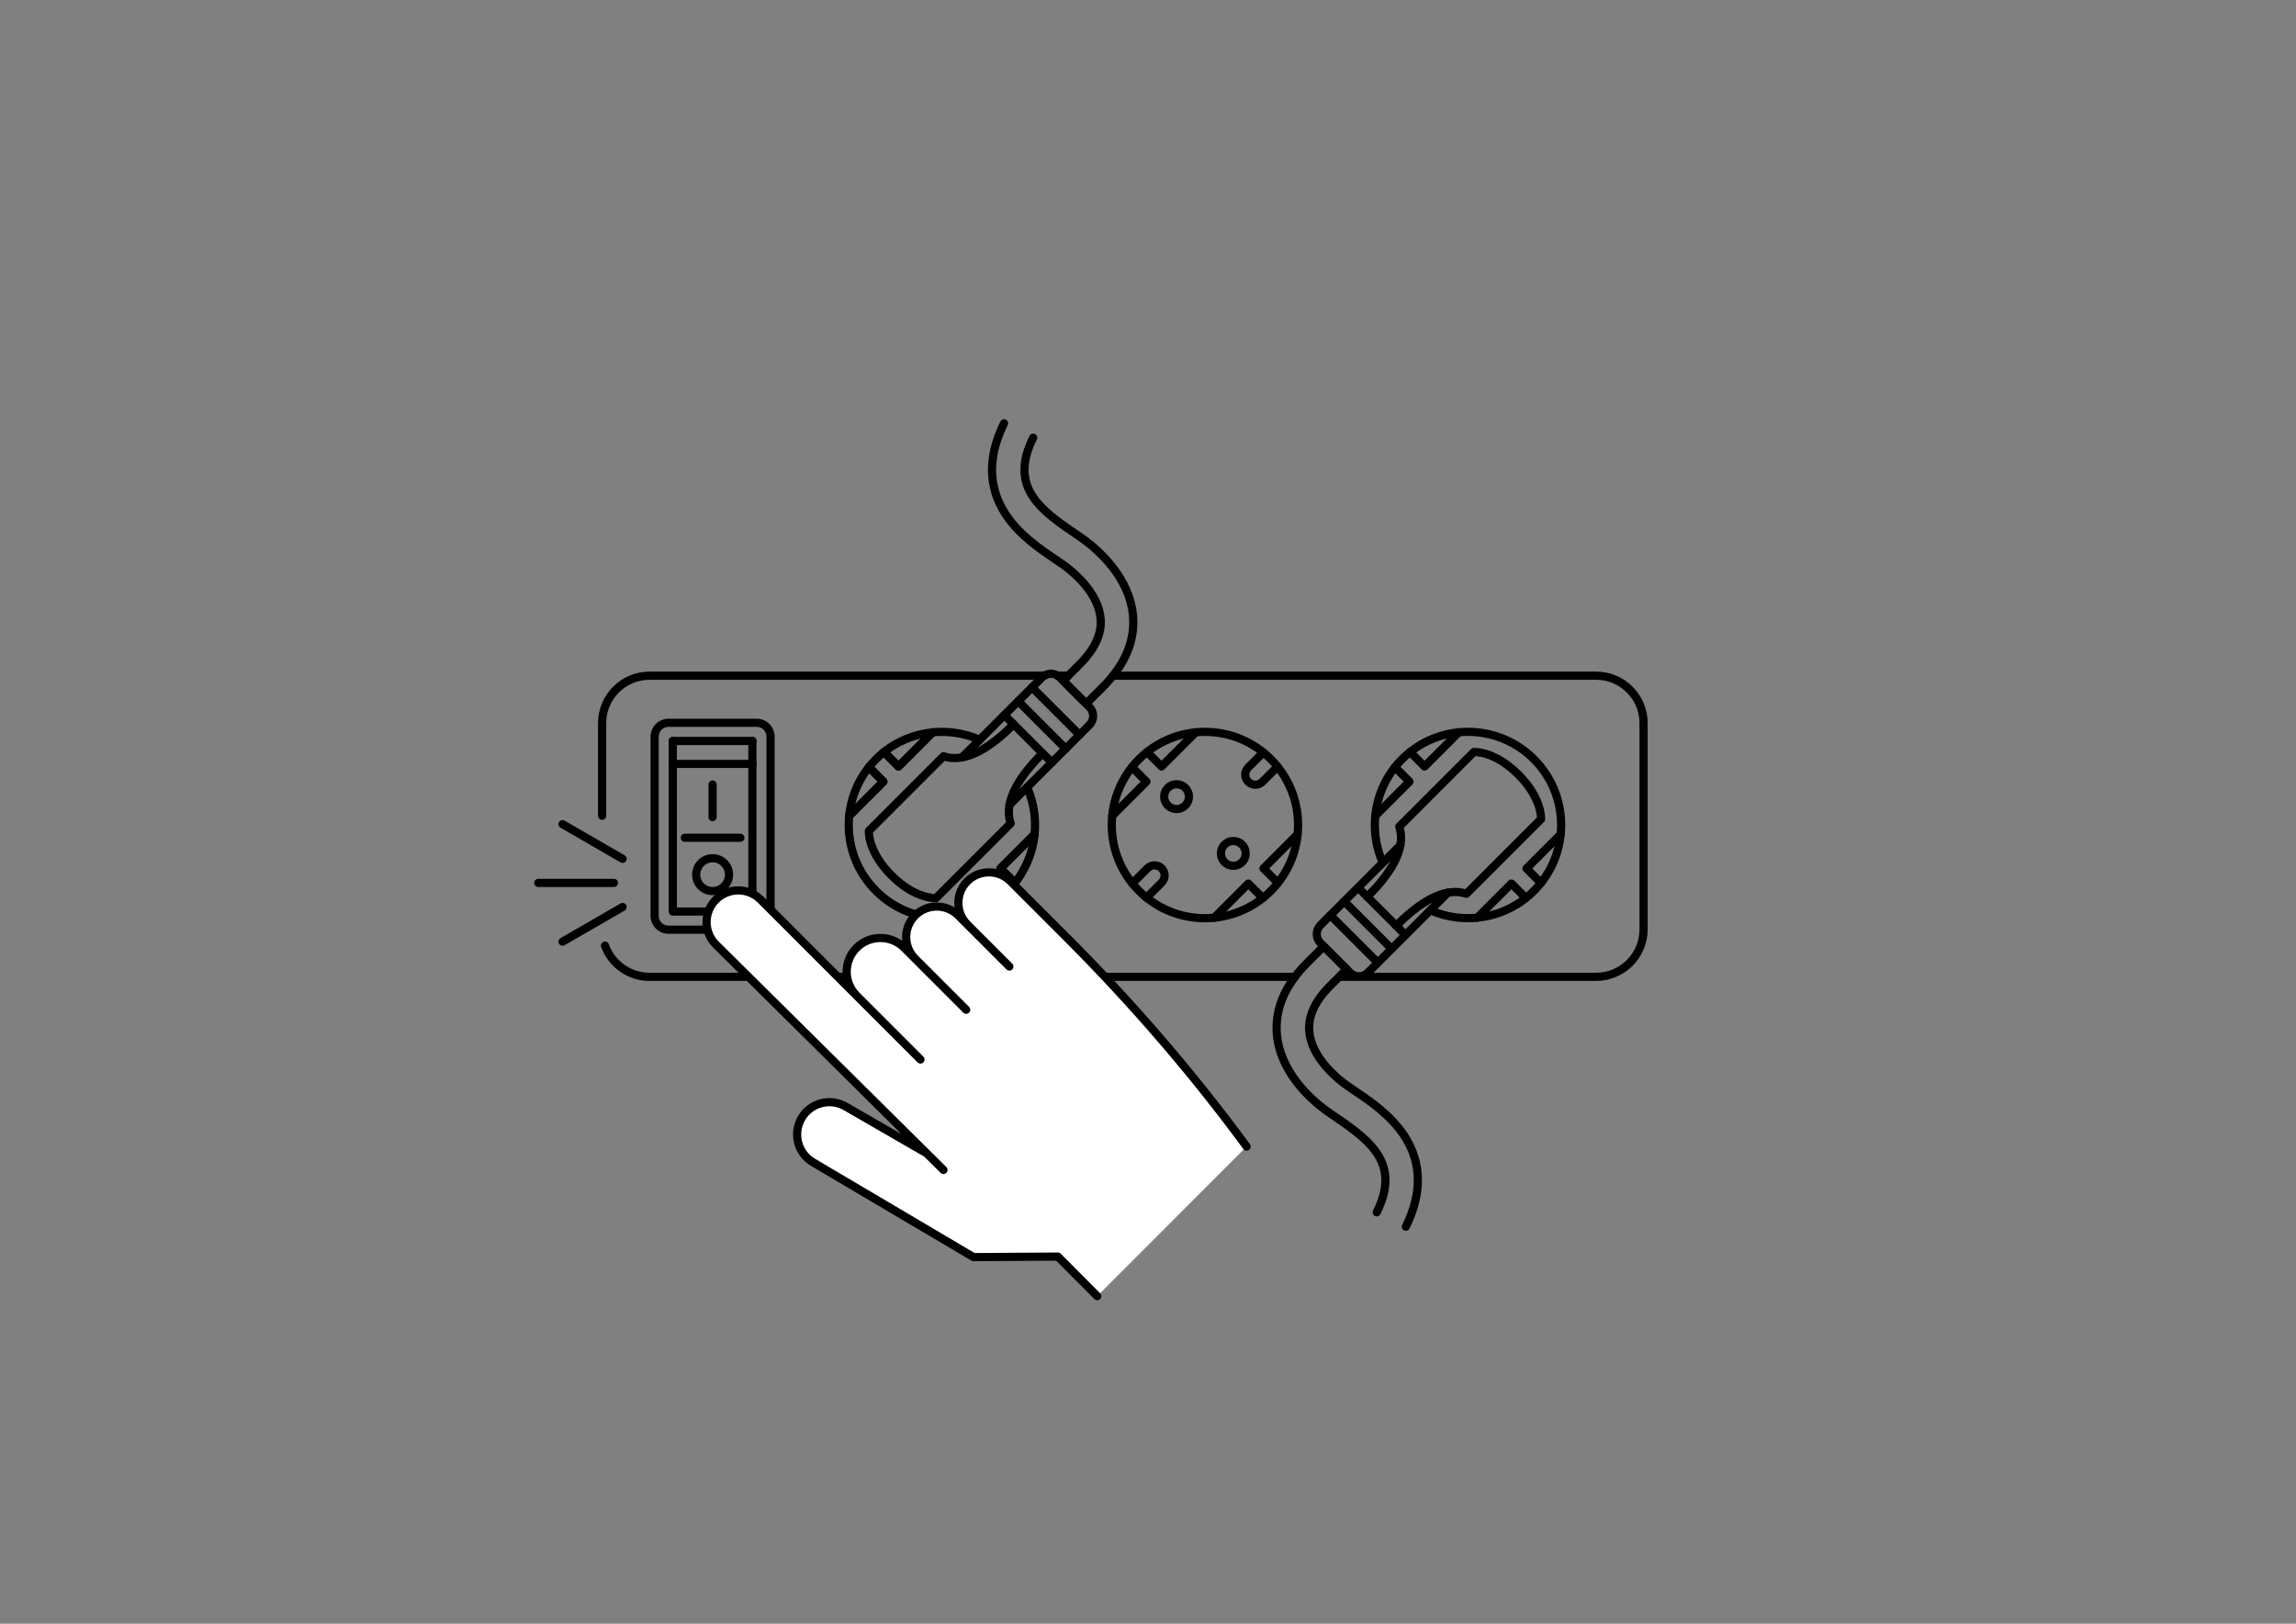 <?xml version="1.0" encoding="utf-8"?>
<!-- Generator: Adobe Illustrator 24.0.3, SVG Export Plug-In . SVG Version: 6.00 Build 0)  -->
<svg version="1.1" xmlns="http://www.w3.org/2000/svg" xmlns:xlink="http://www.w3.org/1999/xlink" x="0px" y="0px"
	 viewBox="0 0 841.89 595.28" style="enable-background:new 0 0 841.89 595.28;" xml:space="preserve">
<rect x="0" y="0" width="841.89" height="595.28" fill="#808080" stroke="none"/>
<style type="text/css">
	.st0{fill:none;stroke:#000000;stroke-width:3;stroke-linecap:round;stroke-linejoin:round;stroke-miterlimit:10;}
	.st1{fill:#FFFFFF;stroke:#000000;stroke-width:3;stroke-linecap:round;stroke-linejoin:round;stroke-miterlimit:10;}
	
		.st2{fill:none;stroke:#000000;stroke-width:3;stroke-linecap:round;stroke-linejoin:round;stroke-miterlimit:10;stroke-dasharray:4,4;}
	.st3{fill:none;stroke:#000000;stroke-miterlimit:10;}
	
		.st4{clip-path:url(#SVGID_2_);fill:none;stroke:#000000;stroke-width:3;stroke-linecap:round;stroke-linejoin:round;stroke-miterlimit:10;}
	.st5{clip-path:url(#SVGID_2_);}
	.st6{fill:none;stroke:#000000;stroke-width:3;stroke-linejoin:round;stroke-miterlimit:10;}
	.st7{fill:#FFFFFF;stroke:#000000;stroke-width:2;stroke-linecap:round;stroke-linejoin:round;stroke-miterlimit:10;}
	.st8{fill:none;stroke:#000000;stroke-width:2;stroke-linecap:round;stroke-linejoin:round;stroke-miterlimit:10;}
	.st9{fill:none;stroke:#232220;stroke-width:3;stroke-linecap:round;stroke-linejoin:round;stroke-miterlimit:10;}
	.st10{fill:#FFFFFF;stroke:#232220;stroke-width:3;stroke-linecap:round;stroke-linejoin:round;stroke-miterlimit:10;}
	.st11{fill:#FFFFFF;}
	.st12{fill:none;stroke:#000000;stroke-width:3;stroke-linecap:round;stroke-miterlimit:10;}
	.st13{fill:none;}
</style>
<g id="Illustration">
</g>
<g id="Bezeichnung">
	<g>
		<path class="st0" d="M474.84,358.12H238.17c-7.51,0-13.91-4.76-16.34-11.44"/>
		<path class="st0" d="M408.11,247.72h177.16c9.6,0,17.39,7.79,17.39,17.39v75.62c0,9.6-7.79,17.39-17.39,17.39h-94.22"/>
		<line class="st0" x1="387.81" y1="247.72" x2="391.7" y2="247.72"/>
		<path class="st0" d="M220.78,299.08v-33.97c0-9.6,7.79-17.39,17.39-17.39h144.73"/>
		<path class="st0" d="M277.5,340.84h-32.42c-2.78,0-5.04-2.26-5.04-5.04v-65.77c0-2.78,2.26-5.04,5.04-5.04h32.42
			c2.78,0,5.04,2.26,5.04,5.04v65.77C282.54,338.59,280.29,340.84,277.5,340.84z"/>
		<polyline class="st0" points="275.89,280.06 275.89,334.19 246.7,334.19 246.7,280.06 		"/>
		<line class="st0" x1="246.7" y1="271.65" x2="275.89" y2="271.65"/>
		<line class="st0" x1="261.29" y1="287.61" x2="261.29" y2="299.58"/>
		<circle class="st0" cx="261.29" cy="320.66" r="6.02"/>
		<line class="st0" x1="271.48" y1="307.13" x2="251.11" y2="307.13"/>
		<line class="st0" x1="246.7" y1="280.06" x2="275.89" y2="280.06"/>
		<polyline class="st0" points="318.61,281.24 323.91,286.55 311.38,299.08 		"/>
		<polyline class="st0" points="324.14,275.7 329.45,281.01 341.98,268.48 		"/>
		<polyline class="st0" points="372.14,323.69 366.83,318.39 379.36,305.85 		"/>
		<polyline class="st1" points="366.6,329.23 361.29,323.92 348.76,336.46 		"/>
		<circle class="st0" cx="441.82" cy="302.47" r="34.16"/>
		<g>
			<path class="st0" d="M415.19,323.87l5.54-5.54c1.44-1.44,3.79-1.44,5.23,0l0,0c1.44,1.44,1.44,3.79,0,5.23l-5.54,5.54"/>
			<path class="st0" d="M468.45,281.07l-5.54,5.54c-1.44,1.44-3.79,1.44-5.23,0l0,0c-1.44-1.44-1.44-3.79,0-5.23l5.54-5.54"/>
		</g>
		<g>
			<circle class="st0" cx="431.42" cy="292.06" r="4.55"/>
			<circle class="st0" cx="452.23" cy="312.87" r="4.55"/>
		</g>
		<polyline class="st0" points="415.06,281.24 420.37,286.55 407.83,299.08 		"/>
		<polyline class="st0" points="420.6,275.7 425.9,281.01 438.44,268.48 		"/>
		<polyline class="st0" points="468.59,323.69 463.28,318.39 475.81,305.85 		"/>
		<polyline class="st0" points="463.05,329.23 457.74,323.92 445.21,336.46 		"/>
		<g>
			<path class="st0" d="M370.16,295.08l29.29-29.29c1.83-1.83,1.83-4.79,0-6.61l-5.4-5.4l-5.4-5.4c-1.83-1.83-4.79-1.83-6.61,0
				l-29.29,29.29"/>
			<g>
				<g>
					<path class="st0" d="M378.83,160.47c-8.47,17.17,1.21,25.53,14.74,34.68c1.44,0.97,2.79,1.89,4.01,2.78
						c5.01,3.68,16.79,13.77,17.89,28.1c0.7,9.11-3.05,17.82-11.13,25.9l-6.07,6.07l-8.42-8.42l6.07-6.07
						c5.51-5.51,8.09-11.08,7.67-16.57c-0.74-9.66-10.18-17.29-13.05-19.4c-1.03-0.76-2.3-1.61-3.64-2.52
						c-5.73-3.87-13.57-9.18-18.48-16.97c-6.13-9.73-6.22-20.78-0.26-32.85"/>
				</g>
			</g>
			<path class="st0" d="M376.62,288.63c5.55,12.53,3.18,27.72-7.09,37.99c-13.34,13.34-34.97,13.34-48.31,0
				c-13.34-13.34-13.34-34.97,0-48.31c10.27-10.27,25.46-12.63,37.99-7.09"/>
			<path class="st0" d="M371.69,265.55c-7.61,7.61-17.08,14.59-25.73,11.71l0,0l-27.37,27.37c0,0-0.53,7.5,8.3,16.32
				c8.83,8.83,16.32,8.3,16.32,8.3l27.37-27.37c-2.87-8.65,4.1-18.12,11.71-25.73"/>
			<line class="st0" x1="395.84" y1="269.4" x2="378.43" y2="252"/>
			<line class="st0" x1="385.69" y1="279.55" x2="368.29" y2="262.15"/>
			<line class="st0" x1="390.77" y1="274.48" x2="373.36" y2="257.07"/>
			<g>
				<polyline class="st0" points="372.14,323.69 366.83,318.39 379.36,305.85 				"/>
				<polyline class="st0" points="366.6,329.23 361.29,323.92 348.76,336.46 				"/>
				<polyline class="st0" points="318.61,281.24 323.91,286.55 311.38,299.08 				"/>
				<polyline class="st0" points="324.14,275.7 329.45,281.01 341.98,268.48 				"/>
			</g>
		</g>
		<g>
			<path class="st0" d="M513.49,309.85l-29.29,29.29c-1.83,1.83-1.83,4.79,0,6.61l5.4,5.4l5.4,5.4c1.83,1.83,4.79,1.83,6.61,0
				l29.29-29.29"/>
			<g>
				<g>
					<path class="st0" d="M504.82,444.46c8.47-17.17-1.21-25.53-14.74-34.68c-1.44-0.97-2.79-1.89-4.01-2.78
						c-5.01-3.68-16.79-13.77-17.89-28.1c-0.7-9.11,3.05-17.82,11.13-25.9l6.07-6.07l8.42,8.42l-6.07,6.07
						c-5.51,5.51-8.09,11.08-7.67,16.57c0.74,9.66,10.18,17.29,13.05,19.4c1.03,0.76,2.3,1.61,3.64,2.52
						c5.73,3.87,13.57,9.18,18.48,16.97c6.13,9.73,6.22,20.78,0.26,32.85"/>
				</g>
			</g>
			<path class="st0" d="M507.03,316.3c-5.55-12.53-3.18-27.72,7.09-37.99c13.34-13.34,34.97-13.34,48.31,0
				c13.34,13.34,13.34,34.97,0,48.31c-10.27,10.27-25.46,12.63-37.99,7.09"/>
			<path class="st0" d="M511.96,339.39c7.61-7.61,17.08-14.59,25.73-11.71l0,0l27.37-27.37c0,0,0.53-7.5-8.3-16.32
				c-8.83-8.83-16.32-8.3-16.32-8.3l-27.37,27.37c2.87,8.65-4.1,18.12-11.71,25.73"/>
			<line class="st0" x1="487.81" y1="335.53" x2="505.22" y2="352.93"/>
			<line class="st0" x1="497.96" y1="325.38" x2="515.36" y2="342.79"/>
			<line class="st0" x1="492.88" y1="330.45" x2="510.29" y2="347.86"/>
			<g>
				<polyline class="st0" points="511.51,281.24 516.82,286.55 504.29,299.08 				"/>
				<polyline class="st0" points="517.05,275.7 522.36,281.01 534.89,268.48 				"/>
				<polyline class="st0" points="565.04,323.69 559.73,318.39 572.27,305.85 				"/>
				<polyline class="st0" points="559.5,329.23 554.2,323.92 541.66,336.46 				"/>
			</g>
		</g>
		<line class="st0" x1="225.12" y1="323.69" x2="197.38" y2="323.69"/>
		<line class="st0" x1="228.29" y1="314.87" x2="206.28" y2="302.16"/>
		<line class="st0" x1="206.28" y1="345.22" x2="228.29" y2="332.52"/>
		<line class="st0" x1="246.7" y1="280.06" x2="246.7" y2="271.65"/>
		<line class="st0" x1="275.89" y1="271.65" x2="275.89" y2="280.06"/>
		<g>
			<path class="st1" d="M457.1,420.35c-19.04-25.96-41.25-51.94-66.09-76.78l-20.48-20.48c-4.37-4.37-11.46-4.37-15.84,0v0
				c-4.37,4.37-4.37,11.46,0,15.84l12.84,12.84l2.58,2.58l-18.72-18.72c-4.37-4.37-11.46-4.37-15.84,0h0
				c-4.37,4.37-4.37,11.46,0,15.84l12.84,12.84l5.88,5.88l-22.69-22.69c-4.83-4.83-12.67-4.83-17.5,0l0,0
				c-4.83,4.83-4.83,12.67,0,17.5l15.75,15.75l7.68,7.68l-58.59-58.59c-4.54-4.54-11.89-4.54-16.43,0s-4.54,11.89,0,16.43l0,0
				l83.46,82.65l-6.14-6.08l-29.76-17.18c-5.67-3.27-12.91-1.33-16.18,4.34c-3.27,5.67-1.33,12.91,4.34,16.18l0,0l58.74,34.7
				l30.94-0.19l14.43,14.49"/>
		</g>
	</g>
</g>
</svg>
